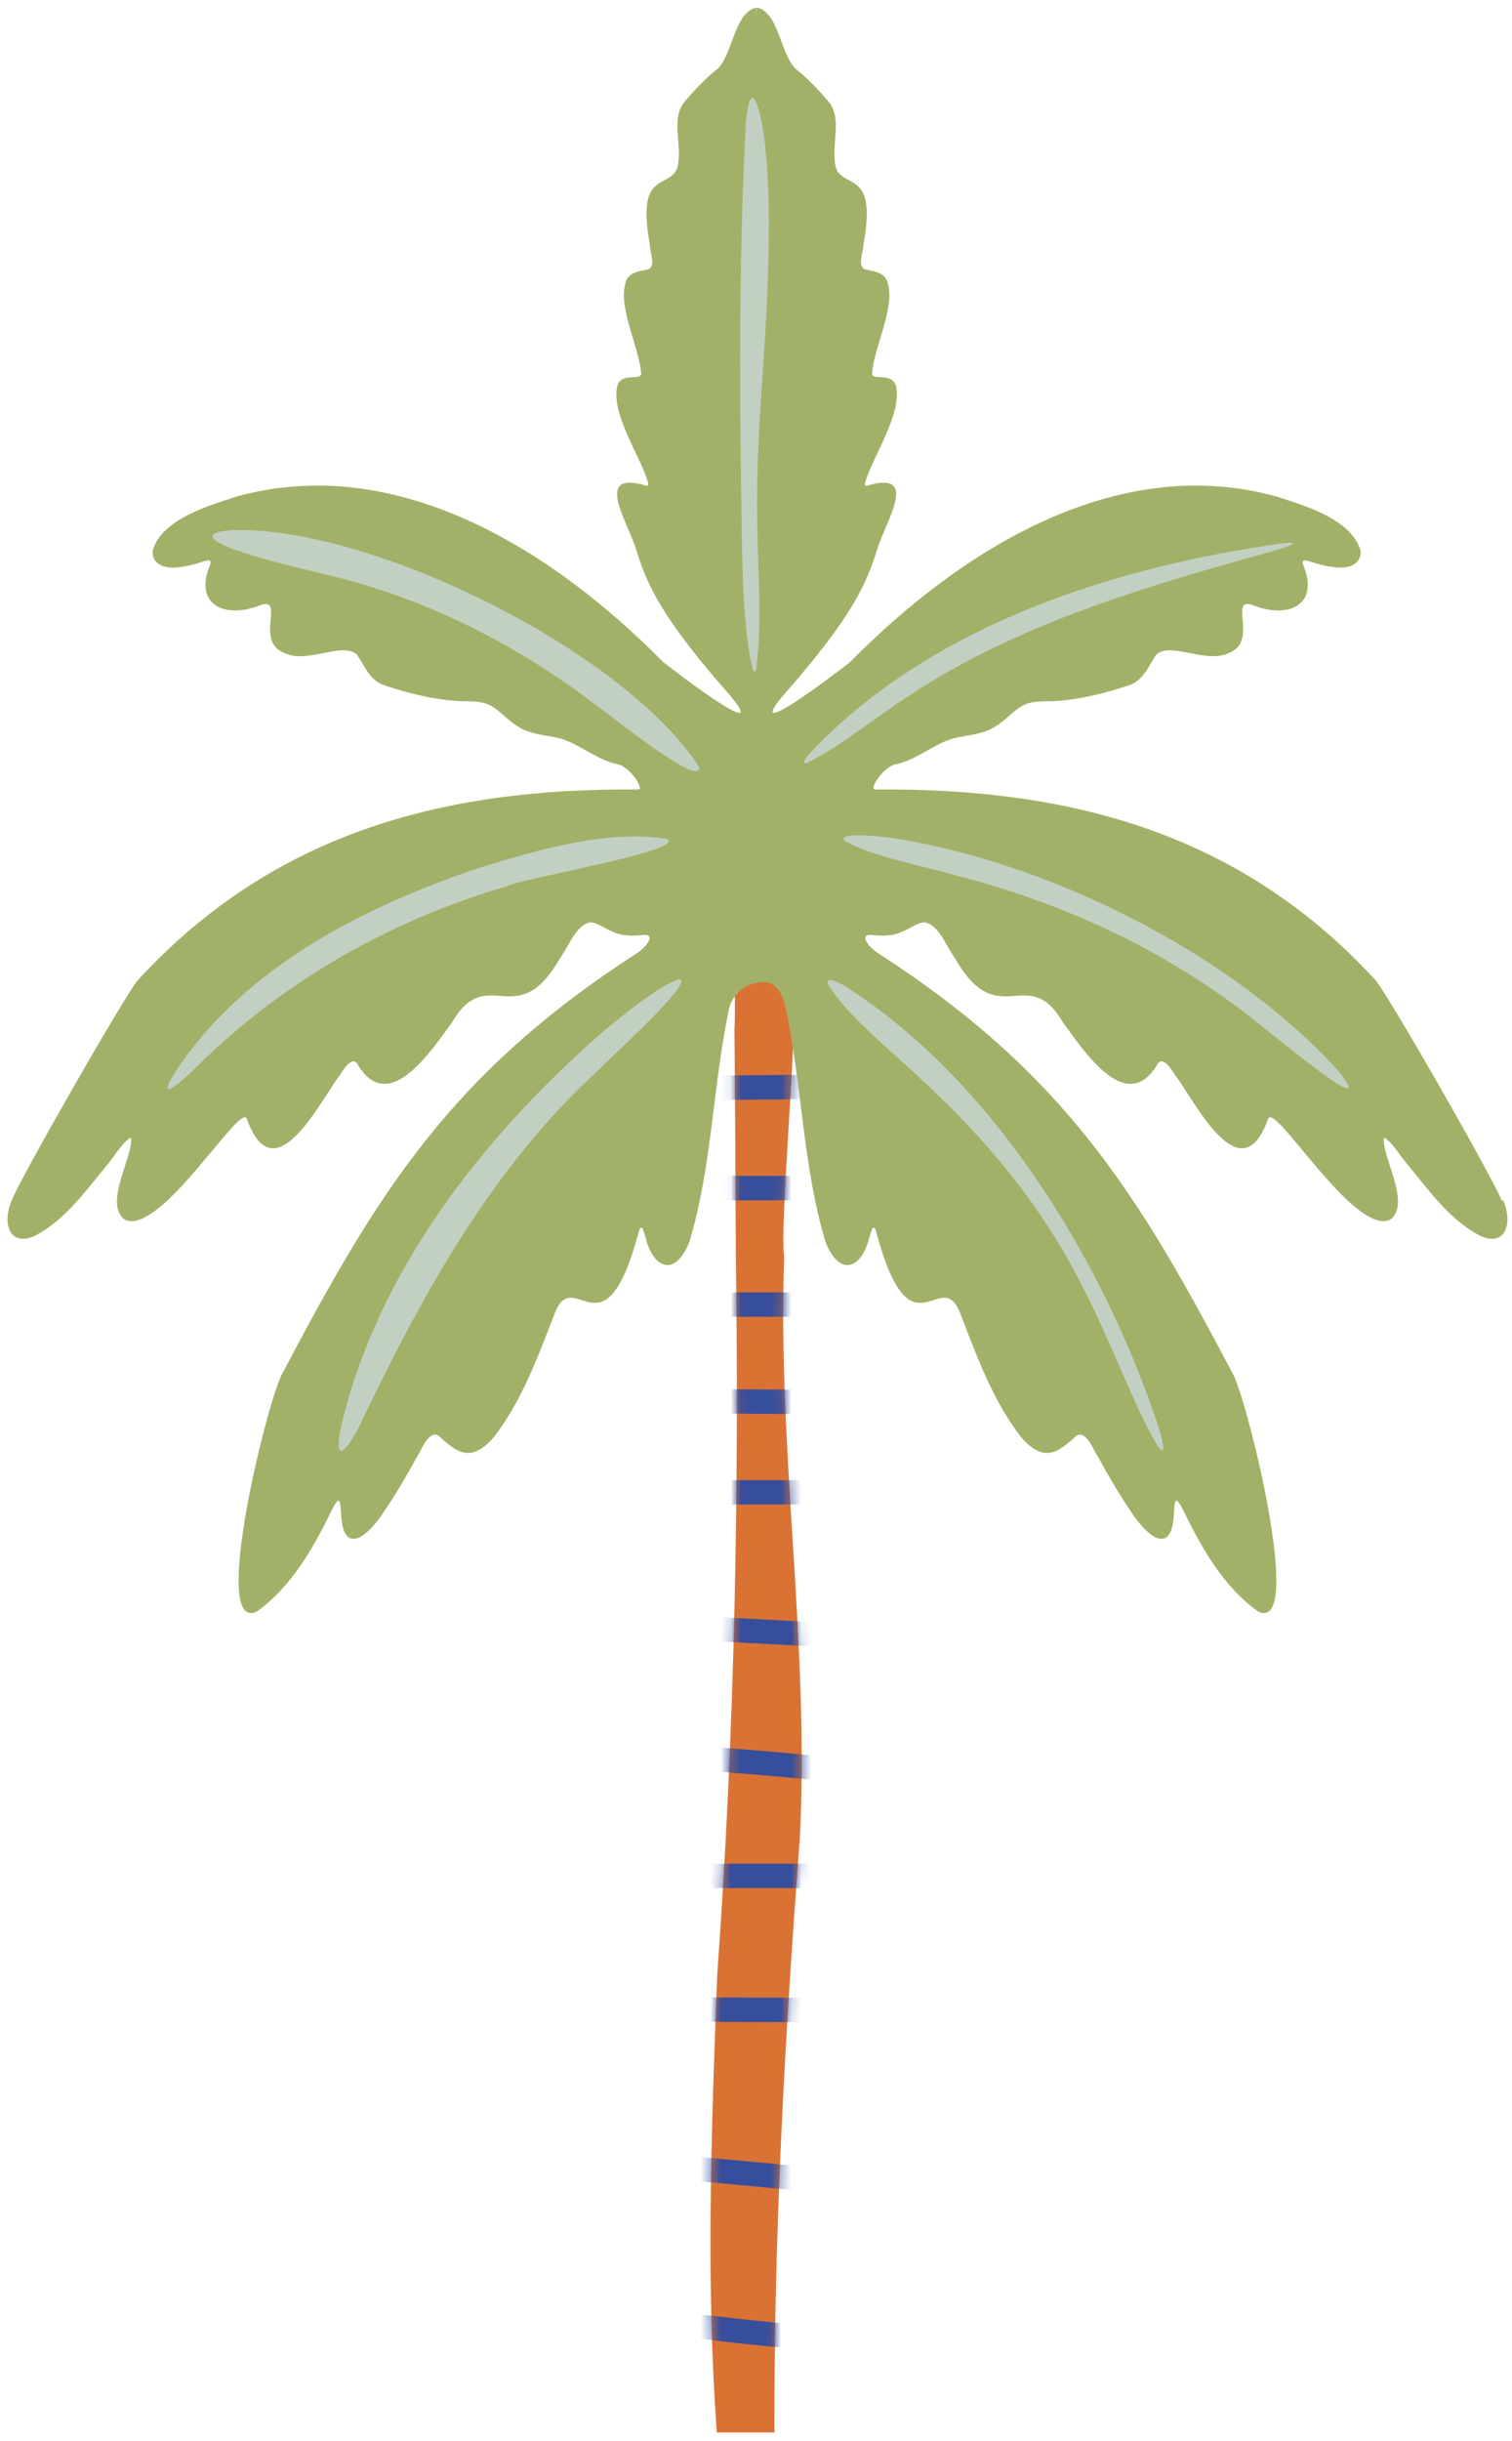 <svg xmlns="http://www.w3.org/2000/svg" width="150" height="242" viewBox="0 0 150 242" fill="none"><path d="M76.832 241.135C76.775 221.337 77.853 202.05 79.351 182.195C80.315 162.919 77.116 143.87 77.796 124.629C76.968 118.794 82.879 70.638 74.677 75.633L74.643 75.679C71.08 82.921 73.259 93.944 72.862 102.152C72.93 109.372 72.964 116.762 72.998 124.141C73.338 147.866 72.884 171.91 71.16 195.636C70.581 210.779 70.014 226.059 71.114 241.135H76.832Z" fill="#DA7234"></path><mask id="mask0_4_212" style="mask-type:luminance" maskUnits="userSpaceOnUse" x="70" y="75" width="10" height="167"><path d="M76.832 241.135C76.775 221.337 77.853 202.05 79.351 182.195C80.315 162.919 77.116 143.87 77.796 124.629C76.968 118.794 82.879 70.638 74.677 75.633L74.643 75.679C71.08 82.921 73.259 93.944 72.862 102.152C72.93 109.372 72.964 116.762 72.998 124.141C73.338 147.866 72.884 171.91 71.16 195.636C70.581 210.779 70.014 226.059 71.114 241.135H76.832Z" fill="white"></path></mask><g mask="url(#mask0_4_212)"><path d="M68.698 118.987H82.062C83.616 118.987 83.616 116.569 82.062 116.569H68.698C67.144 116.569 67.144 118.987 68.698 118.987Z" fill="#364E9C"></path><path d="M69.606 130.532H89.266C90.82 130.532 90.82 128.114 89.266 128.114H69.606C68.051 128.114 68.051 130.532 69.606 130.532Z" fill="#364E9C"></path><path d="M66.985 140.113C77.638 140.17 88.302 140.215 98.954 140.272C100.509 140.272 100.509 137.865 98.954 137.854C88.302 137.797 77.638 137.752 66.985 137.695C65.431 137.695 65.431 140.102 66.985 140.113Z" fill="#364E9C"></path><path d="M60.7 162.17C72.487 162.783 84.286 163.396 96.073 164.02C97.627 164.1 97.627 161.682 96.073 161.602C84.286 160.989 72.487 160.376 60.7 159.752C59.146 159.672 59.146 162.09 60.7 162.17Z" fill="#364E9C"></path><path d="M66.214 175.281C80.054 176.156 93.838 177.688 107.542 179.868C109.062 180.106 109.72 177.779 108.189 177.541C94.28 175.327 80.281 173.76 66.214 172.875C64.659 172.773 64.671 175.191 66.214 175.293V175.281Z" fill="#364E9C"></path><path d="M39.213 200.29C66.202 200.403 93.203 200.528 120.192 200.642C121.746 200.642 121.746 198.235 120.192 198.224C93.203 198.11 66.202 197.986 39.213 197.872C37.659 197.872 37.659 200.279 39.213 200.29Z" fill="#364E9C"></path><path d="M54.96 214.911C70.853 216.376 86.747 217.84 102.641 219.305C104.184 219.452 104.184 217.023 102.641 216.887C86.747 215.422 70.853 213.958 54.96 212.493C53.417 212.346 53.417 214.775 54.96 214.911Z" fill="#364E9C"></path><path d="M58.522 230.248C74.745 232.961 91.16 234.153 107.599 233.756C109.153 233.722 109.153 231.304 107.599 231.338C91.376 231.724 75.176 230.589 59.157 227.909C57.637 227.66 56.979 229.987 58.511 230.237L58.522 230.248Z" fill="#364E9C"></path><path d="M64.103 187.167H111.275C112.829 187.167 112.829 184.749 111.275 184.749H64.103C62.549 184.749 62.549 187.167 64.103 187.167Z" fill="#364E9C"></path><path d="M67.518 149.149H100.803C102.358 149.149 102.358 146.731 100.803 146.731H67.518C65.964 146.731 65.964 149.149 67.518 149.149Z" fill="#364E9C"></path><path d="M66.463 109.076C76.072 108.997 85.681 108.918 95.29 108.838C96.844 108.827 96.844 106.409 95.29 106.42C85.681 106.5 76.072 106.579 66.463 106.659C64.909 106.67 64.909 109.088 66.463 109.076Z" fill="#364E9C"></path></g><path d="M148.973 118.998C148.077 116.716 138.014 99.132 136.494 97.202C122.755 82.218 105.466 78.097 86.838 78.267C86.146 78.267 87.655 76.019 88.835 75.77C90.9 75.361 92.658 73.726 94.609 73.193C95.755 72.897 97.003 72.852 98.115 72.364C99.646 71.66 100.429 70.434 101.598 69.878C102.664 69.378 103.912 69.583 105.069 69.469C107.395 69.276 109.788 68.686 112.012 67.925C113.475 67.449 113.986 65.916 114.735 64.872C116.21 63.578 119.692 65.882 121.995 64.701C124.945 63.441 121.644 58.901 124.502 60.07C127.974 61.341 130.878 59.865 129.301 56.04C128.995 55.234 129.834 55.654 130.266 55.756C131.162 56.051 132.773 56.449 133.748 56.176C134.531 56.017 135.121 55.347 134.962 54.519C133.987 51.465 129.551 50.159 126.669 49.229C110.707 44.79 95.222 54.598 84.342 65.621C82.731 66.904 73.077 74.214 78.057 68.527C84.581 61.08 85.976 57.822 87.008 54.496C87.893 51.612 91.319 46.538 85.965 48.161C85.704 48.161 85.84 47.821 85.885 47.662C86.566 45.312 89.64 40.828 88.846 38.126C88.347 36.968 86.702 37.695 86.52 37.116C86.543 34.902 88.755 30.634 88.12 28.273C87.95 26.979 86.713 26.91 85.749 26.683C85.08 26.229 85.602 25.196 85.658 24.288C85.862 23.039 86.101 21.564 85.931 20.281C85.908 20.099 85.874 19.929 85.84 19.759C85.352 17.681 83.514 18.09 82.97 16.739C82.3 14.662 83.696 11.812 82.175 10.053C80.621 8.225 79.873 7.601 78.806 6.704C77.66 5.308 77.422 3.083 76.333 1.595C75.868 1.039 75.448 0.789 75.074 0.778L75.051 2.152V0.778C74.677 0.801 74.257 1.039 73.792 1.595C72.691 3.083 72.465 5.308 71.319 6.704C70.241 7.601 69.504 8.236 67.949 10.053C66.418 11.801 67.825 14.662 67.155 16.739C66.611 18.09 64.773 17.693 64.285 19.759C64.24 19.918 64.217 20.088 64.194 20.281C64.024 21.552 64.262 23.039 64.466 24.288C64.523 25.196 65.034 26.229 64.376 26.683C63.411 26.91 62.163 26.967 62.005 28.273C61.369 30.634 63.57 34.902 63.604 37.116C63.423 37.695 61.778 36.968 61.279 38.126C60.473 40.828 63.559 45.312 64.24 47.662C64.285 47.832 64.421 48.161 64.16 48.161C58.806 46.538 62.232 51.612 63.116 54.496C64.138 57.833 65.544 61.091 72.067 68.527C77.048 74.214 67.393 66.904 65.782 65.621C54.903 54.598 39.417 44.79 23.456 49.229C20.574 50.159 16.127 51.465 15.162 54.519C15.004 55.347 15.582 56.017 16.376 56.176C17.352 56.449 18.952 56.051 19.859 55.756C20.29 55.642 21.13 55.222 20.823 56.04C19.247 59.865 22.151 61.341 25.622 60.07C28.481 58.901 25.18 63.453 28.13 64.701C30.432 65.893 33.915 63.578 35.39 64.872C36.139 65.916 36.649 67.46 38.113 67.925C40.336 68.686 42.741 69.276 45.056 69.469C46.213 69.583 47.449 69.378 48.527 69.878C49.684 70.434 50.478 71.649 52.01 72.364C53.122 72.852 54.37 72.897 55.516 73.193C57.478 73.726 59.225 75.361 61.301 75.77C62.481 76.019 63.99 78.267 63.298 78.267C44.67 78.097 27.381 82.218 13.642 97.202C12.122 99.132 2.059 116.716 1.163 118.998C0.165 121.359 0.993 123.618 3.432 122.517C6.484 120.962 8.571 117.954 10.715 115.377C11.407 114.571 12.111 113.254 12.984 112.766C13.336 114.469 10.137 119.441 12.451 120.951C16.036 122.347 23.728 109.417 24.477 110.87C27.063 118.226 31.363 109.951 33.495 106.863C33.949 106.363 34.653 104.763 35.379 105.342C38.442 110.813 42.753 104.206 44.863 101.323C48.368 95.352 51.273 102.549 55.584 94.943C56.457 93.751 57.07 91.867 58.442 91.447C59.316 91.322 60.382 92.48 61.868 92.684C62.424 92.786 63.082 92.752 63.616 92.707C65.204 92.457 64.206 93.819 63.151 94.512C44.681 106.443 37.398 118.328 28.027 136.128C26.711 138.183 20.733 161.954 25.463 159.763C28.765 157.425 30.977 153.667 32.724 150.08C33.507 148.502 33.768 148.161 33.836 150.103C34.029 154.144 36.354 152.577 38.169 149.739C39.293 148.071 40.336 146.3 41.289 144.552C41.788 143.859 42.446 141.793 43.479 142.292C45.419 144.12 46.735 144.949 48.902 142.576C51.692 139.046 53.281 134.687 54.903 130.543C56.843 124.754 59.861 135.39 63.411 121.961C63.729 121.166 63.911 122.324 64.058 122.733C64.864 125.889 67.042 126.536 68.392 123.108C70.661 115.593 70.706 107.521 72.362 99.859C72.669 98.655 73.882 97.463 75.516 97.361C77.15 97.248 77.615 98.667 77.921 99.859C79.578 107.521 79.634 115.593 81.892 123.108C83.242 126.547 85.42 125.889 86.225 122.733C86.384 122.336 86.555 121.178 86.883 121.961C90.434 135.39 93.452 124.754 95.392 130.543C97.003 134.687 98.591 139.046 101.393 142.576C103.56 144.949 104.876 144.12 106.816 142.292C107.849 141.804 108.495 143.859 109.006 144.552C109.959 146.3 111.002 148.071 112.125 149.739C113.941 152.577 116.255 154.144 116.459 150.103C116.516 148.161 116.777 148.502 117.571 150.08C119.318 153.667 121.519 157.425 124.831 159.763C129.551 161.954 123.584 138.183 122.268 136.128C112.897 118.317 105.614 106.431 87.144 94.512C86.078 93.831 85.091 92.457 86.679 92.707C87.213 92.752 87.871 92.775 88.426 92.684C89.913 92.468 90.979 91.311 91.853 91.447C93.225 91.867 93.838 93.751 94.711 94.943C99.034 102.549 101.927 95.352 105.432 101.323C107.542 104.218 111.853 110.813 114.916 105.342C115.642 104.774 116.346 106.363 116.799 106.863C118.932 109.951 123.232 118.226 125.818 110.87C126.579 109.417 134.259 122.336 137.844 120.951C140.158 119.441 136.948 114.469 137.311 112.766C138.173 113.265 138.876 114.571 139.58 115.377C141.735 117.954 143.811 120.962 146.863 122.517C149.291 123.618 150.13 121.371 149.132 118.998H148.973Z" fill="#A2B168"></path><path d="M75.006 66.382C74.835 66.858 74.643 66.382 74.416 65.178C73.633 60.66 73.622 55.154 73.553 50.409C73.349 37.718 73.327 24.731 73.996 12.096C74.597 6.318 75.777 12.527 75.947 14.866C76.356 18.658 76.31 22.71 76.208 26.559C76.015 34.766 74.983 42.962 75.119 51.17C75.142 55.881 75.664 61.977 75.006 66.359V66.382ZM69.379 76.053C61.868 64.486 36.774 52.112 23.047 52.555C19.961 52.748 20.858 53.645 23.433 54.541C26.031 55.461 29.502 56.267 32.384 56.971C42.072 59.241 51.261 63.839 59.248 69.991C60.473 70.82 69.367 78.085 69.379 76.088V76.053ZM66.111 83.16C60.382 82.206 53.371 84.238 47.722 85.975C36.252 89.789 24.42 95.772 17.534 106.034C15.696 108.918 16.875 108.225 19.008 106.25C27.721 97.486 38.374 91.356 50.252 87.859C51.67 87.088 68.369 84.272 66.134 83.16H66.1H66.111ZM67.348 97.066C65.147 97.872 61.959 100.506 59.815 102.277C47.926 112.664 37.398 126.014 33.791 141.611C33.178 144.858 34.097 144.222 35.492 141.702C41.652 128.772 48.675 115.82 59.407 106.045C60.36 105.001 69.038 97.225 67.382 97.066H67.348ZM80.133 75.599C83.174 74.135 87.054 70.956 90.185 68.97C100.974 61.807 113.963 58.026 126.34 54.621C129.562 53.645 128.326 53.667 125.728 54.076C109.414 56.562 92.204 62.295 80.576 74.407C79.691 75.372 79.521 75.804 80.099 75.622H80.133V75.599ZM83.82 83.376C86.498 84.897 91.467 85.816 94.802 86.77C105.409 89.494 115.642 94.16 124.332 101.062C126.681 102.901 129.562 105.262 131.774 106.84C134.633 108.861 134.111 107.692 132.33 105.671C121.632 94.239 103.844 85.43 88.46 83.058C87.315 82.921 83.049 82.422 83.786 83.353L83.809 83.376H83.82ZM82.21 97.668C84.127 100.789 88.551 104.275 91.455 107.056C97.876 112.959 103.356 119.566 107.259 127.296C109.686 131.871 111.774 137.491 114.054 141.941C115.767 145.187 115.62 143.666 114.825 141.135C109.357 124.822 98.376 106.851 83.605 97.622C82.425 96.998 81.915 97.009 82.175 97.634V97.668H82.21Z" fill="#C2D0C3"></path></svg>